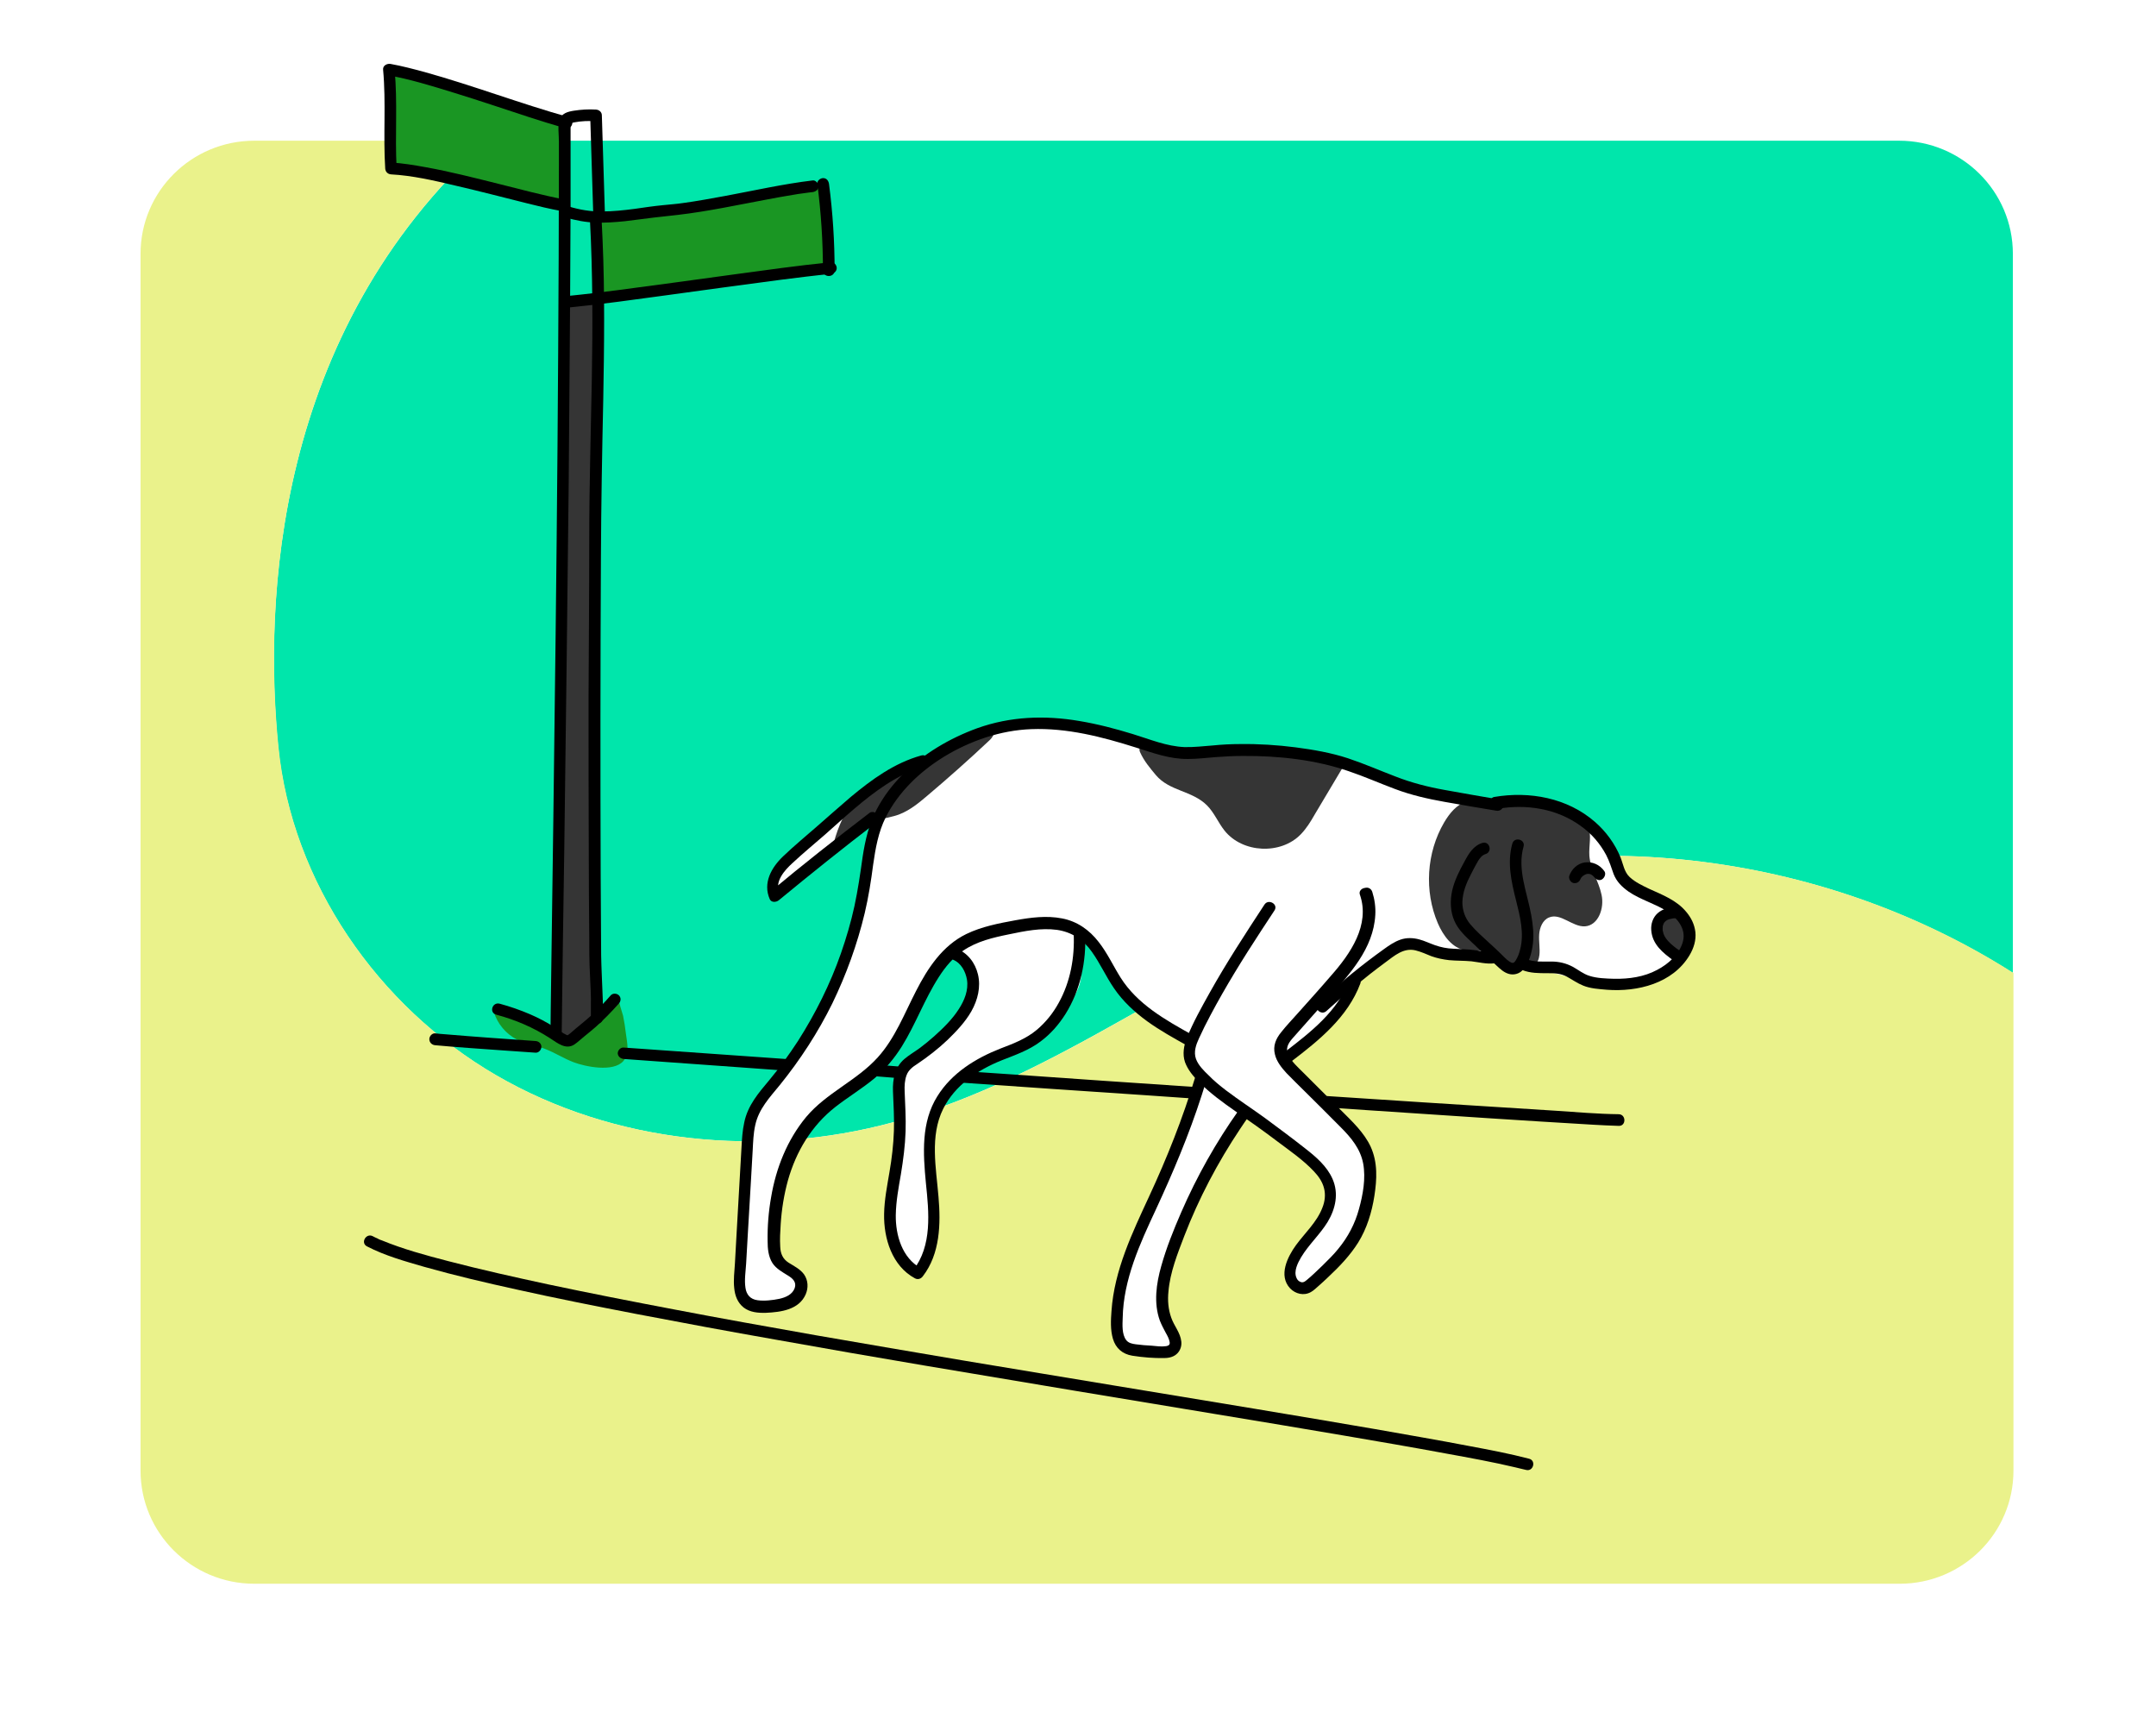 <svg width="675" height="540" viewBox="0 0 675 540" fill="none" xmlns="http://www.w3.org/2000/svg">
<g filter="url(#filter0_d)">
<path d="M87.09 229.753C91.287 272.126 118.241 311.068 155.268 332.579C192.296 354.09 238.277 358.541 279.594 347.322C331.358 333.321 374.074 297.068 424.159 278.06C491.218 252.655 570.03 262.205 630.187 300.591V75.467C630.187 55.903 614.239 40.048 594.559 40.048H152.564C85.504 100.408 82.706 184.969 87.09 229.753Z" fill="#00E6AB"/>
</g>
<g filter="url(#filter1_d)">
<path d="M424.252 278.06C374.168 297.068 331.358 333.321 279.687 347.322C238.37 358.541 192.296 354.09 155.362 332.579C118.334 311.068 91.38 272.219 87.183 229.753C82.706 184.969 85.504 100.408 152.564 40.048H79.628C59.949 40.048 44 55.903 44 75.467V456.361C44 475.925 59.949 491.78 79.628 491.78H594.745C614.425 491.78 630.374 475.925 630.374 456.361V300.591C570.123 262.205 491.312 252.655 424.252 278.06Z" fill="#EAF28B"/>
</g>
<g clip-path="url(#clip0)">
<path d="M292.729 303.558C288.929 311.658 284.616 319.539 279.281 326.763C277.161 329.681 275.188 332.6 272.337 334.789C269.267 337.124 266.051 339.24 263.201 341.794C251.799 352.01 243.174 366.166 242.516 381.781C242.297 386.889 243.028 392.289 246.317 396.229C248.071 398.345 250.703 400.243 250.483 403.015C250.264 406.153 246.609 407.686 243.613 408.415C240.104 409.218 235.792 409.729 233.453 406.956C232.357 405.642 231.991 403.891 231.772 402.213C230.383 391.997 232.649 381.781 232.576 371.566C232.503 361.861 233.453 353.907 237.985 345.078C242.736 335.957 249.314 327.93 254.722 319.247C266.271 300.786 272.557 279.114 272.776 257.369C263.128 264.958 253.261 272.255 243.174 279.26C241.493 275.976 244.198 272.328 246.683 269.628C254.138 261.674 261.666 253.647 270.875 247.737C274.164 245.621 277.6 243.797 281.108 241.972C294.191 235.113 308.078 228.254 322.989 226.868C329.786 226.211 336.437 226.211 343.015 228.035C349.959 229.932 356.537 232.997 363.627 234.384C376.271 236.864 389.355 233.873 402.145 235.04C422.757 236.937 441.322 249.561 462.006 251.094C469.242 251.604 476.697 250.729 483.787 252.334C491.389 254.012 498.405 258.536 503.01 264.885C505.568 268.46 507.468 272.546 510.611 275.611C513.973 278.895 518.432 280.792 522.306 283.565C526.18 286.338 529.542 290.643 528.884 295.313C528.518 298.086 526.764 300.494 524.645 302.318C518.944 307.28 510.904 308.593 503.375 308.01C495.847 307.353 488.611 305.018 481.229 303.412C478.744 302.829 476.186 302.391 473.701 301.88C466.246 300.494 458.79 299.034 451.262 297.648C446.584 296.772 441.687 295.897 437.083 297.137C423.999 300.64 420.345 318.006 409.016 325.303C406.165 327.127 402.292 329.462 403.242 332.673C403.534 333.695 404.338 334.57 405.142 335.3C410.478 340.554 416.398 345.297 421.003 351.207C425.68 357.118 429.043 364.415 428.312 371.858C427.946 375.798 426.484 379.519 424.73 383.022C421.149 390.319 416.106 397.397 408.797 401.045C407.993 401.41 407.189 401.775 406.312 401.702C403.388 401.483 403.096 397.178 404.338 394.551C406.238 390.465 409.601 387.254 412.305 383.606C415.009 379.957 417.129 375.36 415.959 371.055C415.155 368.136 412.963 365.728 410.697 363.685C404.265 357.702 396.81 352.74 388.697 349.164C382.119 359.161 375.541 369.231 370.863 380.176C368.232 386.378 366.185 392.946 365.162 399.586C364.065 406.737 364.943 411.845 366.843 418.777C367.062 419.579 367.281 420.455 366.989 421.258C366.477 422.863 364.431 423.228 362.75 423.301C358.437 423.593 353.467 423.593 350.763 420.236C348.716 417.755 348.643 414.253 348.936 411.042C350.982 387.692 365.747 367.552 374.079 345.662C375.102 342.889 376.125 339.824 375.321 336.978C374.664 334.643 372.909 332.673 372.398 330.265C372.105 328.806 372.325 327.273 371.74 325.887C370.79 323.698 368.305 322.749 366.112 321.801C353.76 316.036 348.424 301.734 339.507 291.446C337.534 296.772 339.653 302.975 337.899 308.447C337.022 311.22 335.122 313.555 333.294 315.89C330.736 319.101 328.105 322.384 324.816 324.792C319.773 328.441 313.487 329.827 308.005 332.819C298.284 338.073 291.633 348.434 290.902 359.453C290.171 370.544 295.068 382.073 291.487 392.654C290.61 395.281 288.198 398.127 285.567 397.178C284.616 396.813 283.885 396.01 283.301 395.208C278.404 388.422 277.819 379.519 278.623 371.201C279.427 362.882 281.4 354.637 280.889 346.391C280.743 343.546 280.231 340.7 280.962 337.927C282.351 332.381 287.905 329.025 292.364 325.376C295.214 323.041 297.773 320.341 299.892 317.35C301.793 314.723 303.474 311.731 303.839 308.447C304.205 305.164 303.035 301.588 300.331 299.764C299.454 299.18 298.43 298.742 297.334 298.888C295.214 298.888 293.753 301.369 292.729 303.558Z" fill="white"/>
<path d="M178.051 94.575C175.785 107.782 175.639 121.281 175.493 134.708C174.981 183.816 174.396 232.997 173.885 282.105C173.885 282.543 173.885 283.054 173.885 283.492C173.812 290.059 173.739 296.699 173.812 303.267C173.885 306.55 173.958 309.834 174.104 313.117C174.177 315.671 173.081 326.398 177.685 325.96C178.489 325.887 179.22 325.376 179.805 324.865C182.071 322.968 184.117 320.852 185.945 318.517C186.31 318.079 186.602 317.642 186.822 317.131C186.968 316.62 186.968 316.109 186.968 315.598C186.529 305.529 187.553 295.24 187.553 285.097C187.553 276.414 187.553 267.731 187.553 258.974C187.553 203.445 187.626 147.842 187.626 92.312" fill="#353535"/>
<path d="M154.662 316.401C158.609 317.569 162.556 318.882 166.43 320.341C168.184 320.998 170.303 321.582 171.838 322.603C173.154 323.479 175.931 326.909 177.686 326.398C178.051 326.325 178.343 326.033 178.636 325.814C183.752 321.655 188.941 317.496 193.765 312.971C193.546 313.117 194.935 317.496 195.081 318.006C195.446 319.831 195.739 321.655 195.958 323.552C196.324 326.398 197.201 329.754 195.154 332.162C192.011 335.738 183.24 333.914 179.586 332.527C176.516 331.36 173.739 329.536 170.669 328.368C167.745 327.273 164.602 326.763 161.752 325.376C158.39 323.625 155.758 320.487 154.662 316.912" fill="#1A9623"/>
<path d="M471.873 250.875C478.159 249.78 484.664 250.51 490.585 252.918C493.289 254.085 496.066 255.764 497.163 258.464C498.405 261.382 497.382 264.739 497.601 267.95C497.967 272.182 500.525 275.903 501.402 280.062C502.352 284.222 500.452 289.694 496.213 289.986C492.266 290.205 488.611 285.681 484.957 287.213C482.983 288.016 482.033 290.351 481.887 292.54C481.741 294.656 482.179 296.845 481.96 298.961C481.814 300.202 481.375 301.515 480.279 302.099C479.548 302.464 478.671 302.391 477.867 302.245C474.724 301.88 471.508 301.515 468.804 299.91C467.78 299.326 466.903 298.524 465.807 298.086C463.614 297.21 461.129 297.867 458.79 297.502C454.624 296.772 451.847 292.905 450.166 289.038C445.853 278.968 446.584 266.928 452.139 257.442C453.82 254.596 456.013 251.896 459.156 250.875C460.837 250.291 462.591 250.291 464.345 250.291C469.608 250.218 474.87 250.218 480.133 250.145" fill="#353535"/>
<path d="M521.648 296.48C520.478 294.51 519.455 292.248 519.821 289.986C520.113 287.724 522.159 285.535 524.425 285.754C527.422 286.046 528.811 289.694 528.884 292.759C528.957 294.729 528.738 296.991 527.276 298.232C525.814 299.545 522.744 298.815 522.744 296.845" fill="#353535"/>
<path d="M378.903 234.457C375.175 234.529 371.374 234.457 367.574 234.602C364.285 234.748 361.361 233.873 358.072 233.8C357.634 233.8 357.195 233.8 356.903 234.165C356.61 234.529 356.756 235.113 356.976 235.551C358.145 238.178 360.046 240.44 361.873 242.629C366.185 247.737 373.202 247.445 377.88 252.115C380.145 254.377 381.388 257.515 383.361 259.996C388.989 267.074 400.976 267.658 407.262 261.163C409.016 259.339 410.332 257.223 411.574 255.034C414.863 249.488 418.152 244.015 421.441 238.47C416.398 237.01 411.282 235.989 406.092 235.332C397.175 234.238 388.039 234.311 378.903 234.457Z" fill="#353535"/>
<path d="M268.025 249.05C264.809 253.501 262.397 258.609 261.008 263.936C263.493 264.374 265.174 261.674 267.002 259.996C270.875 256.347 276.942 256.785 281.839 254.815C284.909 253.574 287.54 251.458 290.025 249.342C296.676 243.724 303.181 237.959 309.54 231.976C310.198 231.392 310.783 230.735 311.075 229.932C311.367 229.13 310.929 228.035 310.125 227.816C309.613 227.67 309.029 227.889 308.59 228.108C304.278 230.151 300.038 232.486 296.019 235.04C293.46 236.719 290.902 238.543 287.979 239.564C286.371 240.148 284.763 240.44 283.155 240.951C277.015 242.848 271.972 247.153 267.075 251.385" fill="#353535"/>
<path d="M121.918 50.063C122.21 40.577 122.502 31.091 122.722 21.605C140.044 26.713 157.293 31.821 174.616 36.929C175.347 37.148 176.077 37.367 176.516 37.95C176.881 38.534 176.955 39.264 176.955 39.92C176.808 48.531 176.808 56.995 176.735 65.533C184.629 68.305 193.254 67.722 201.513 66.846C219.201 64.949 236.742 61.811 254.065 57.506C255.38 57.141 256.988 56.922 257.865 58.017C258.304 58.601 258.377 59.33 258.45 60.06C258.816 66.481 259.254 72.903 259.62 79.251C259.693 80.491 259.766 81.805 259.035 82.753C258.231 83.848 256.696 84.14 255.307 84.359C233.526 87.642 211.672 90.415 189.745 92.604C189.307 92.677 188.868 92.677 188.503 92.531C187.114 92.094 187.187 90.123 187.48 88.737C188.576 83.337 188.576 77.719 187.626 72.246C187.406 71.151 187.187 69.984 186.456 69.181C185.798 68.451 184.775 68.014 183.825 67.649C170.303 62.322 156.124 58.528 141.725 56.484C135.878 55.609 129.884 55.025 124.257 53.201C123.379 52.909 122.356 52.544 121.845 51.669C121.406 50.939 121.406 49.917 121.479 49.042C122.21 41.088 122.795 33.134 123.453 25.254C123.526 24.378 123.599 23.502 124.183 22.846C124.987 21.897 126.449 21.97 127.692 22.116C131.2 22.7 134.635 23.94 137.632 25.837" fill="#1A9623"/>
<path d="M502.279 272.692C500.817 270.649 498.478 269.628 496.066 269.993C493.801 270.357 492.046 272.109 491.316 274.152C491.023 275.027 491.681 276.195 492.558 276.414C493.581 276.633 494.458 276.122 494.824 275.173C494.824 275.1 494.97 274.809 494.824 275.1C494.678 275.392 494.824 275.027 494.897 275.027C494.97 274.881 495.043 274.736 495.189 274.59C495.262 274.444 495.409 274.444 495.116 274.663C495.189 274.59 495.189 274.517 495.262 274.517C495.409 274.371 495.555 274.225 495.628 274.152C495.847 273.933 495.409 274.298 495.555 274.225C495.628 274.152 495.701 274.152 495.774 274.079C495.92 274.006 496.066 273.933 496.286 273.787C496.505 273.714 495.847 273.933 496.213 273.787C496.286 273.787 496.359 273.714 496.432 273.714C496.578 273.641 496.797 273.641 496.943 273.568C496.87 273.568 496.505 273.641 496.797 273.568C496.87 273.568 497.017 273.568 497.09 273.568C497.236 273.568 497.455 273.568 497.601 273.568C497.163 273.568 497.309 273.495 497.528 273.568C497.601 273.568 497.747 273.641 497.821 273.641C497.894 273.641 497.967 273.714 498.04 273.714C498.113 273.714 498.405 273.86 498.113 273.714C497.821 273.568 498.113 273.714 498.186 273.787C498.259 273.86 498.332 273.86 498.405 273.933C498.551 274.006 498.698 274.152 498.844 274.225C498.698 274.152 498.551 274.006 498.771 274.225C498.844 274.298 498.917 274.371 498.99 274.444C499.063 274.517 499.063 274.59 499.136 274.59C499.429 274.881 498.917 274.225 499.136 274.59C499.721 275.392 500.744 275.83 501.621 275.246C502.425 274.663 502.864 273.495 502.279 272.692Z" fill="black"/>
<path d="M473.481 264.082C471.8 269.993 473.189 276.122 474.651 281.887C475.893 286.849 477.282 292.248 475.893 297.356C475.601 298.524 475.162 299.691 474.505 300.713C473.92 301.588 473.554 301.588 472.677 301.078C471.508 300.348 470.558 299.18 469.608 298.305C468.511 297.283 467.415 296.189 466.245 295.167C464.199 293.27 462.079 291.446 460.252 289.256C458.644 287.286 457.84 284.951 457.84 282.397C457.913 279.26 459.156 276.268 460.618 273.495C461.275 272.182 462.006 270.795 462.737 269.555C463.322 268.606 463.98 267.731 465.076 267.366C467.342 266.709 466.392 263.207 464.126 263.863C461.275 264.739 459.814 267.22 458.498 269.701C456.89 272.62 455.355 275.611 454.624 278.895C453.966 282.033 454.039 285.316 455.355 288.308C456.524 291.008 458.79 293.124 460.91 295.094C463.468 297.502 465.953 299.91 468.511 302.245C469.681 303.34 470.85 304.434 472.385 304.872C473.92 305.31 475.601 304.872 476.697 303.704C478.744 301.588 479.548 298.305 479.913 295.459C480.279 292.467 479.913 289.402 479.402 286.484C478.159 279.479 474.943 272.182 476.99 265.031C477.648 262.769 474.139 261.82 473.481 264.082Z" fill="black"/>
<path d="M468.804 253.21C477.867 251.605 487.515 253.137 494.97 258.61C498.259 260.945 500.963 264.082 502.864 267.658C503.887 269.628 504.472 271.598 505.203 273.641C506.153 276.049 507.834 277.655 509.88 279.114C513.608 281.668 518.066 282.835 521.867 285.243C525.01 287.286 527.934 290.643 526.91 294.656C525.887 298.67 522.306 301.807 518.797 303.632C514.704 305.821 510.026 306.477 505.422 306.404C502.864 306.331 499.94 306.258 497.528 305.456C495.701 304.872 494.166 303.632 492.485 302.683C490.292 301.515 488.099 301.005 485.687 301.005C482.983 301.005 480.279 301.224 477.721 300.202C476.77 299.837 475.747 300.567 475.455 301.443C475.162 302.464 475.82 303.34 476.697 303.705C479.109 304.653 481.814 304.653 484.372 304.653C486.565 304.653 488.465 304.653 490.438 305.675C492.192 306.623 493.8 307.791 495.628 308.521C497.894 309.469 500.598 309.615 503.083 309.834C512.658 310.564 523.694 307.864 528.957 299.035C530.272 296.845 531.076 294.292 530.784 291.738C530.492 289.33 529.468 287.286 527.934 285.462C524.937 281.814 520.478 280.135 516.312 278.238C514.193 277.217 512 276.195 510.246 274.59C508.492 272.985 508.199 270.504 507.322 268.314C505.568 264.082 502.791 260.288 499.355 257.296C490.731 249.78 478.89 247.591 467.78 249.488C466.83 249.634 466.245 250.875 466.538 251.75C466.83 252.991 467.853 253.356 468.804 253.21Z" fill="black"/>
<path d="M467.707 297.94C465.661 298.159 463.687 297.648 461.641 297.429C459.448 297.137 457.255 297.137 454.99 296.991C453.016 296.918 451.189 296.553 449.289 295.897C447.607 295.313 446 294.51 444.318 294.072C442.418 293.562 440.372 293.489 438.471 294.145C436.571 294.802 434.963 295.897 433.355 297.064C429.993 299.472 426.631 302.026 423.415 304.653C419.76 307.645 416.179 310.709 412.743 313.92C410.989 315.525 413.621 318.079 415.302 316.474C421.222 311.074 427.362 305.966 433.793 301.223C436.571 299.18 439.421 296.626 443.149 297.502C444.903 297.94 446.511 298.67 448.119 299.326C449.946 299.983 451.774 300.348 453.674 300.567C456.013 300.786 458.352 300.713 460.691 300.932C463.029 301.223 465.295 301.807 467.634 301.588C468.584 301.515 469.461 300.786 469.461 299.764C469.535 298.888 468.657 297.867 467.707 297.94Z" fill="black"/>
<path d="M425.754 280.062C429.043 289.548 422.757 298.596 416.763 305.383C413.328 309.396 409.747 313.336 406.238 317.277C404.557 319.174 402.73 321.071 401.122 323.114C399.441 325.157 398.491 327.419 399.149 330.046C399.66 332.308 401.268 334.278 402.803 335.957C404.631 337.854 406.531 339.678 408.431 341.575C412.232 345.37 416.033 349.091 419.76 352.886C422.976 356.096 425.9 359.599 426.777 364.196C427.654 368.866 426.704 374.047 425.461 378.498C424.219 383.095 422.026 387.254 418.956 390.975C417.494 392.8 415.813 394.405 414.132 396.083C412.451 397.689 410.697 399.44 408.87 400.899C408.358 401.337 407.846 401.556 407.262 401.337C406.604 401.118 406.092 400.607 405.873 399.951C404.996 397.908 406.312 395.354 407.335 393.602C409.747 389.589 413.255 386.451 415.667 382.511C418.152 378.352 419.175 373.609 417.202 369.085C415.448 365.071 412.013 362.153 408.65 359.526C404.484 356.242 400.245 353.104 396.006 349.967C391.986 347.048 387.82 344.348 383.873 341.356C381.973 339.897 380.072 338.365 378.391 336.613C376.856 335.154 375.175 333.476 374.444 331.506C373.64 329.316 374.444 327.054 375.394 325.011C376.491 322.603 377.66 320.268 378.903 317.933C383.727 308.812 389.208 299.983 394.836 291.372C396.225 289.256 397.614 287.14 399.003 285.024C400.318 283.054 397.102 281.23 395.86 283.2C389.939 292.248 384.019 301.296 378.757 310.709C376.198 315.306 373.567 319.976 371.594 324.865C370.644 327.273 370.132 329.973 371.009 332.527C371.886 334.862 373.494 336.832 375.248 338.584C378.757 342.159 382.777 345.078 386.87 347.924C391.255 350.988 395.64 354.053 399.953 357.337C403.827 360.255 407.993 363.101 411.355 366.677C412.744 368.136 413.986 369.887 414.498 371.858C415.082 373.974 414.79 376.163 413.986 378.133C412.232 382.657 408.504 386.014 405.727 389.808C403.096 393.456 400.172 399.294 403.9 403.307C405.581 405.059 408.212 405.715 410.405 404.475C411.355 403.964 412.159 403.088 413.036 402.359C413.986 401.556 414.863 400.68 415.813 399.805C419.322 396.521 422.684 393.019 425.242 388.932C427.946 384.554 429.481 379.519 430.285 374.411C431.089 369.231 431.382 363.904 429.116 358.942C427.069 354.564 423.415 351.134 420.053 347.778C416.033 343.764 412.013 339.751 407.993 335.738C406.312 334.059 404.484 332.454 403.388 330.338C402.365 328.295 403.242 326.69 404.631 325.084C408.358 320.852 412.159 316.62 415.886 312.388C422.538 304.945 429.993 296.991 430.578 286.411C430.724 284.003 430.358 281.449 429.627 279.187C429.335 278.238 428.385 277.654 427.362 277.946C426.119 278.092 425.388 279.114 425.754 280.062Z" fill="black"/>
<path d="M422.392 306.915C418.883 316.474 410.259 323.187 402.438 329.171C401.634 329.755 401.268 330.776 401.78 331.652C402.219 332.454 403.461 332.892 404.265 332.308C412.963 325.668 421.953 318.444 425.9 307.864C426.265 306.915 425.534 305.894 424.657 305.602C423.634 305.31 422.757 305.967 422.392 306.915Z" fill="black"/>
<path d="M387.82 347.559C380.73 357.556 374.737 368.209 369.84 379.446C367.428 384.992 365.162 390.611 363.554 396.375C362.019 401.775 361.142 407.904 363.115 413.377C363.627 414.691 364.285 415.931 364.943 417.171C365.454 418.047 366.039 419.142 366.185 420.09C366.258 420.455 366.185 420.82 366.112 420.893C365.893 421.185 365.527 421.331 365.089 421.404C363.627 421.623 362.019 421.404 360.557 421.258C358.876 421.185 357.268 421.039 355.587 420.82C354.491 420.674 353.321 420.455 352.59 419.507C351.202 417.682 351.421 414.691 351.494 412.574C351.713 400.535 356.903 389.297 361.873 378.644C367.281 366.969 372.252 355.221 376.198 342.962C376.71 341.429 377.149 339.897 377.66 338.292C378.318 336.03 374.81 335.081 374.152 337.343C370.278 350.113 365.381 362.445 359.753 374.557C354.491 385.941 348.863 397.616 347.986 410.385C347.766 413.231 347.62 416.296 348.424 419.069C349.301 422.06 351.421 423.885 354.491 424.395C357.78 424.906 361.142 425.198 364.504 425.125C366.039 425.125 367.647 424.76 368.743 423.52C369.62 422.498 369.986 421.258 369.84 419.944C369.547 417.171 367.574 415.055 366.697 412.501C365.747 409.875 365.527 407.029 365.82 404.256C366.331 398.272 368.67 392.435 370.79 386.889C375.321 375.141 381.242 363.904 388.258 353.396C389.135 352.083 390.012 350.769 390.963 349.456C391.547 348.653 391.109 347.413 390.305 346.975C389.428 346.318 388.405 346.756 387.82 347.559Z" fill="black"/>
<path d="M373.202 323.917C364.796 319.247 356.099 314.358 350.836 306.039C348.497 302.318 346.67 298.305 343.966 294.875C341.042 291.081 337.168 288.381 332.49 287.505C327.666 286.557 322.696 287.213 317.872 288.089C312.683 289.038 307.347 290.059 302.523 292.394C295.068 296.043 290.464 303.048 286.809 310.199C283.155 317.277 280.231 325.011 274.822 330.995C268.244 338.292 258.742 342.086 252.384 349.675C246.463 356.826 242.955 365.655 241.42 374.777C240.616 379.301 240.251 383.898 240.324 388.495C240.324 390.83 240.543 393.384 241.859 395.427C243.028 397.178 244.928 398.2 246.683 399.294C248.144 400.17 249.46 401.337 248.802 403.235C248.071 405.278 245.952 406.153 243.978 406.591C241.859 407.029 239.3 407.321 237.181 407.029C234.915 406.737 233.672 405.278 233.38 403.089C233.015 400.608 233.453 398.054 233.599 395.573C233.746 392.581 233.965 389.589 234.111 386.598C234.476 380.76 234.769 374.995 235.134 369.158C235.28 366.166 235.5 363.174 235.646 360.183C235.792 357.483 235.865 354.856 236.45 352.229C237.546 347.121 240.982 343.546 244.197 339.605C250.556 331.725 256.111 323.187 260.57 314.139C264.955 305.091 268.39 295.605 270.729 285.827C271.899 280.865 272.703 275.83 273.36 270.722C274.091 265.615 274.968 260.507 277.307 255.837C281.327 247.883 287.979 241.535 295.58 236.865C303.766 231.903 313.195 228.619 322.843 228.254C334.025 227.816 345.062 230.662 355.66 234.019C360.996 235.697 366.258 237.667 371.959 237.594C374.81 237.594 377.733 237.229 380.584 237.011C383.434 236.792 386.358 236.646 389.208 236.646C400.245 236.573 411.72 237.813 422.172 241.389C427.142 243.067 431.893 245.183 436.79 247.007C441.833 248.905 446.95 250.072 452.285 251.021C457.694 251.969 463.103 252.918 468.511 253.793C470.777 254.158 471.8 250.656 469.461 250.291C463.76 249.342 458.059 248.321 452.358 247.299C447.023 246.351 441.906 245.037 436.863 243.067C431.893 241.17 427.069 239.054 422.026 237.375C416.69 235.624 411.135 234.676 405.581 233.946C399.88 233.216 394.105 232.851 388.331 232.924C385.481 232.924 382.557 233.07 379.707 233.362C376.783 233.581 373.786 233.946 370.863 233.873C365.235 233.654 359.899 231.392 354.637 229.787C349.155 228.108 343.6 226.649 337.899 225.7C327.155 223.876 316.338 224.241 305.959 227.962C297.334 231.1 289.148 235.916 282.643 242.41C279.427 245.621 276.65 249.269 274.53 253.283C272.045 257.953 270.875 262.988 270.071 268.241C269.341 273.422 268.61 278.53 267.513 283.638C266.417 288.673 264.955 293.635 263.274 298.451C259.912 308.083 255.307 317.277 249.825 325.887C247.048 330.119 244.124 334.206 240.835 338.146C237.473 342.159 234.111 346.027 233.015 351.353C232.43 353.98 232.284 356.68 232.138 359.38C231.991 362.372 231.772 365.363 231.626 368.355C231.261 374.339 230.968 380.322 230.603 386.306C230.457 389.37 230.237 392.435 230.091 395.5C229.945 398.054 229.579 400.681 229.872 403.235C230.091 405.57 230.895 407.759 232.795 409.291C234.769 410.823 237.327 411.042 239.812 410.969C244.49 410.75 250.118 410.021 252.237 405.205C253.114 403.162 253.041 400.827 251.726 398.929C250.483 397.251 248.656 396.375 246.902 395.281C245.075 394.113 244.344 392.435 244.271 390.246C244.124 387.911 244.271 385.576 244.417 383.241C244.709 378.644 245.44 374.047 246.683 369.523C249.241 360.475 254.065 352.375 261.52 346.537C265.54 343.4 269.925 340.773 273.872 337.489C277.234 334.643 280.012 331.287 282.351 327.565C286.663 320.633 289.44 312.826 293.899 305.894C295.945 302.683 298.43 299.691 301.573 297.575C305.886 294.656 310.929 293.489 315.972 292.467C320.869 291.446 325.912 290.424 330.882 291.081C335.487 291.738 339.142 294.145 341.773 297.867C344.404 301.515 346.231 305.675 348.79 309.396C351.567 313.482 355.221 316.839 359.241 319.758C363.188 322.603 367.428 324.939 371.594 327.274C373.421 328.222 375.248 325.084 373.202 323.917Z" fill="black"/>
<path d="M336.145 292.175C336.51 299.691 335.122 307.353 331.467 313.92C329.713 317.131 327.447 319.977 324.597 322.385C321.308 325.157 317.288 326.69 313.268 328.222C305.447 331.287 297.992 335.884 293.46 343.181C288.344 351.353 289.002 361.131 289.879 370.325C290.829 379.519 291.925 389.954 285.859 397.689C286.663 397.47 287.54 397.251 288.344 397.032C282.424 393.821 280.377 386.67 280.45 380.395C280.523 376.017 281.327 371.785 282.058 367.553C282.789 363.101 283.374 358.65 283.52 354.199C283.666 349.967 283.374 345.881 283.228 341.648C283.155 339.97 283.228 338.219 283.812 336.614C284.397 335.008 285.713 333.987 287.101 333.111C290.464 330.849 293.68 328.368 296.676 325.522C299.454 322.822 302.231 319.904 304.132 316.547C306.105 313.044 307.128 308.958 306.178 305.018C305.301 301.369 302.962 298.305 299.381 296.918C298.43 296.553 297.407 297.283 297.115 298.159C296.823 299.18 297.48 300.056 298.357 300.421C300.916 301.442 302.304 304.142 302.743 306.696C303.254 309.98 301.939 313.19 300.185 315.89C298.138 319.101 295.288 321.874 292.437 324.428C290.975 325.741 289.513 326.909 287.979 328.076C286.371 329.244 284.616 330.265 283.155 331.506C280.158 334.06 279.427 337.854 279.573 341.648C279.719 345.808 280.012 349.894 279.866 353.98C279.719 358.358 279.208 362.664 278.477 366.896C277.746 371.274 276.869 375.579 276.796 380.03C276.65 387.692 279.281 396.302 286.444 400.17C287.394 400.681 288.344 400.316 288.929 399.513C294.337 392.508 294.557 383.095 293.826 374.704C293.095 365.655 291.048 355.659 295.288 347.121C298.942 339.751 306.105 334.935 313.56 331.944C317.799 330.265 322.112 328.806 325.766 326.033C328.909 323.698 331.467 320.779 333.587 317.423C338.265 309.98 340.165 300.859 339.726 292.102C339.653 289.84 335.999 289.84 336.145 292.175Z" fill="black"/>
<path d="M272.264 254.45C261.739 262.477 251.287 270.722 241.128 279.187C242.078 279.333 243.028 279.406 243.978 279.552C242.443 275.976 245.659 272.401 248.071 270.212C251.36 267.147 254.796 264.301 258.158 261.382C264.37 255.91 270.437 250.145 277.38 245.621C281.108 243.213 285.055 241.17 289.367 240.002C291.633 239.346 290.683 235.843 288.417 236.5C280.012 238.835 272.922 244.016 266.344 249.488C262.835 252.48 259.4 255.545 255.965 258.537C252.384 261.674 248.656 264.739 245.148 268.096C241.493 271.598 238.789 276.414 240.982 281.449C241.493 282.616 243.028 282.47 243.832 281.814C253.845 273.568 263.932 265.469 274.238 257.588C275.042 257.004 275.407 255.983 274.895 255.107C274.311 254.304 273.068 253.867 272.264 254.45Z" fill="black"/>
<path d="M524.864 283.857C522.744 284.003 520.552 284.44 518.944 285.9C517.482 287.213 516.824 289.256 516.97 291.154C517.262 295.605 520.625 298.305 523.987 300.713C524.791 301.296 526.033 300.859 526.472 300.056C526.983 299.107 526.618 298.159 525.814 297.575C524.571 296.699 523.402 295.824 522.306 294.656C521.356 293.635 520.771 292.613 520.552 291.227C520.552 291.446 520.552 291.154 520.552 291.008C520.552 290.862 520.552 290.716 520.552 290.497C520.552 290.497 520.625 289.913 520.552 290.205C520.552 290.059 520.625 289.913 520.625 289.767C520.771 289.256 520.917 288.892 521.282 288.527C521.721 288.089 522.159 287.87 522.744 287.724C523.548 287.505 523.987 287.432 524.718 287.432C525.668 287.359 526.545 286.63 526.545 285.608C526.691 284.732 525.814 283.784 524.864 283.857Z" fill="black"/>
<path d="M155.393 317.642C161.386 319.247 167.014 321.655 172.204 325.012C174.47 326.471 177.101 328.733 179.805 326.982C180.901 326.252 181.925 325.23 182.948 324.428C184.117 323.479 185.287 322.531 186.383 321.582C189.014 319.247 191.426 316.766 193.765 314.139C194.423 313.409 194.496 312.315 193.765 311.585C193.108 310.928 191.865 310.856 191.207 311.585C189.307 313.774 187.333 315.817 185.214 317.788C183.167 319.685 180.901 321.363 178.782 323.26C178.416 323.552 178.124 323.844 177.759 324.063C177.612 324.136 177.905 324.136 177.759 324.063C177.685 324.063 177.539 324.063 177.393 323.99C176.078 323.406 174.908 322.385 173.739 321.655C171.254 320.05 168.622 318.663 165.918 317.496C162.848 316.182 159.705 315.088 156.489 314.212C154.077 313.555 153.054 317.058 155.393 317.642Z" fill="black"/>
<path d="M175.858 323.625C176.077 304.434 176.37 285.243 176.662 266.052C176.881 246.934 177.174 227.816 177.393 208.698C177.612 189.508 177.832 170.317 178.051 151.053C178.197 131.935 178.343 112.817 178.489 93.699C178.563 84.067 178.563 74.435 178.636 64.73C178.636 59.987 178.636 55.171 178.636 50.428C178.636 48.02 178.636 45.685 178.636 43.277C178.636 42.11 178.636 41.015 178.636 39.848C178.636 38.68 178.489 38.534 179.732 38.315C181.998 37.877 184.337 37.804 186.602 37.95C186.018 37.367 185.36 36.71 184.775 36.126C185.068 46.342 185.433 56.485 185.725 66.7C185.798 69.035 189.453 69.035 189.38 66.7C189.087 56.485 188.722 46.342 188.43 36.126C188.43 35.105 187.626 34.375 186.602 34.302C184.264 34.156 181.925 34.302 179.586 34.667C177.759 34.959 175.858 35.469 175.2 37.44C174.543 39.483 174.981 42.037 174.981 44.153C174.981 46.634 174.981 49.115 174.981 51.596C174.981 61.301 174.908 71.079 174.908 80.783C174.835 100.485 174.689 120.114 174.543 139.816C174.396 159.371 174.177 179 173.958 198.556C173.739 218.112 173.446 237.74 173.227 257.296C172.935 276.852 172.715 296.48 172.423 316.036C172.423 318.517 172.35 320.998 172.35 323.479C172.204 325.96 175.858 325.96 175.858 323.625Z" fill="black"/>
<path d="M188.722 318.736C188.722 316.182 188.795 313.628 188.649 311.147C188.503 307.134 188.284 303.121 188.21 299.107C188.137 290.862 188.137 282.616 188.064 274.371C187.991 257.807 187.991 241.243 187.991 224.679C187.991 207.969 188.064 191.332 188.137 174.622C188.21 158.058 188.503 141.494 188.868 124.93C189.161 108.293 189.38 91.656 188.649 75.019C188.576 72.976 188.43 70.86 188.357 68.816C188.21 66.481 184.556 66.481 184.702 68.816C185.579 85.453 185.579 102.09 185.287 118.654C184.994 135.218 184.483 151.782 184.483 168.346C184.483 185.056 184.337 201.693 184.264 218.403C184.264 234.967 184.264 251.531 184.337 268.095C184.337 276.341 184.41 284.659 184.483 292.905C184.483 296.918 184.483 301.005 184.702 305.018C184.848 308.301 185.068 311.658 184.994 315.015C184.994 316.255 184.994 317.423 184.994 318.663C185.068 321.071 188.722 321.071 188.722 318.736Z" fill="black"/>
<path d="M178.197 96.253C188.503 95.231 198.735 93.772 208.968 92.385C220.809 90.78 232.722 89.102 244.563 87.569C249.752 86.913 254.942 86.256 260.131 85.745C261.081 85.672 261.958 84.942 261.958 83.921C261.958 82.972 261.154 82.024 260.131 82.097C249.826 83.118 239.593 84.578 229.36 85.964C217.52 87.569 205.606 89.248 193.765 90.78C188.576 91.437 183.387 92.094 178.197 92.604C177.247 92.677 176.37 93.407 176.37 94.428C176.37 95.304 177.174 96.326 178.197 96.253Z" fill="black"/>
<path d="M177.028 68.087C180.171 68.962 183.386 69.619 186.676 69.692C189.672 69.765 192.669 69.546 195.593 69.254C198.662 68.889 201.805 68.452 204.875 68.087C207.287 67.795 209.699 67.576 212.111 67.284C221.613 66.189 230.968 64.146 240.397 62.395C243.028 61.884 245.586 61.447 248.217 61.009C249.314 60.79 250.483 60.644 251.58 60.498C252.091 60.425 252.676 60.352 253.188 60.279C253.626 60.206 253.772 60.206 254.43 60.133C255.38 59.987 256.257 59.403 256.257 58.309C256.257 57.433 255.38 56.339 254.43 56.485C245.294 57.579 236.231 59.622 227.241 61.301C222.782 62.103 218.177 62.979 213.792 63.563C211.892 63.855 209.699 64.001 207.652 64.219C204.656 64.511 201.659 64.949 198.662 65.387C195.3 65.825 191.865 66.189 188.503 66.189C184.921 66.263 181.559 65.679 178.124 64.657C175.712 63.928 174.762 67.43 177.028 68.087Z" fill="black"/>
<path d="M176.443 62.395C169.646 61.082 162.921 59.257 156.197 57.579C148.596 55.682 140.921 53.712 133.174 52.325C129.592 51.669 126.011 51.085 122.356 50.866C122.941 51.45 123.599 52.106 124.183 52.69C123.599 42.401 124.549 32.04 123.526 21.751C122.722 22.335 121.991 22.919 121.187 23.503C128.277 24.743 135.293 26.932 142.164 29.048C149.984 31.456 157.732 34.083 165.553 36.637C169.353 37.877 173.154 39.045 176.955 40.139C179.22 40.796 180.171 37.294 177.905 36.637C162.848 32.405 148.157 26.786 132.954 22.554C129.446 21.605 125.865 20.657 122.21 20C121.187 19.854 119.798 20.511 119.944 21.824C120.894 32.113 119.944 42.474 120.602 52.763C120.675 53.785 121.406 54.514 122.429 54.587C129.081 54.952 135.805 56.485 142.529 58.09C150.13 59.841 157.659 61.811 165.26 63.709C168.695 64.584 172.131 65.387 175.639 66.044C176.589 66.263 177.612 65.752 177.905 64.803C177.978 63.782 177.466 62.614 176.443 62.395Z" fill="black"/>
<path d="M255.892 57.579C257.061 66.554 257.646 75.603 257.646 84.651C257.646 86.986 261.301 86.986 261.301 84.651C261.301 75.603 260.716 66.554 259.547 57.579C259.4 56.63 258.816 55.755 257.719 55.755C256.842 55.755 255.746 56.557 255.892 57.579Z" fill="black"/>
<path d="M415.302 346.683C432.185 347.778 449.069 348.945 465.88 350.04C476.844 350.769 487.807 351.426 498.771 352.083C501.402 352.229 504.106 352.375 506.811 352.448C509.149 352.521 509.149 348.872 506.811 348.799C500.232 348.726 493.581 348.143 487.003 347.705C473.189 346.829 459.302 345.954 445.488 345.078C435.475 344.421 425.388 343.764 415.375 343.108C414.425 343.035 413.547 343.983 413.547 344.932C413.474 345.881 414.351 346.61 415.302 346.683Z" fill="black"/>
<path d="M301.573 338.949C320.431 340.262 339.288 341.575 358.145 342.816C363.408 343.181 368.67 343.546 373.933 343.91C374.883 343.983 375.76 343.035 375.76 342.086C375.76 341.065 374.956 340.335 373.933 340.262C355.222 339.022 336.437 337.708 317.726 336.395C312.318 336.03 306.982 335.665 301.573 335.3C300.623 335.227 299.746 336.176 299.746 337.124C299.746 338.146 300.55 338.876 301.573 338.949Z" fill="black"/>
<path d="M273.945 336.905C276.65 337.124 279.354 337.343 282.058 337.562C283.008 337.635 283.959 336.686 283.886 335.738C283.812 334.716 283.082 333.987 282.058 333.914C279.354 333.695 276.65 333.476 273.945 333.257C272.995 333.184 272.045 334.133 272.118 335.081C272.118 336.176 272.922 336.832 273.945 336.905Z" fill="black"/>
<path d="M195.3 331.506C208.164 332.454 221.028 333.33 233.892 334.279C237.912 334.57 241.932 334.862 245.952 335.154C246.902 335.227 247.779 334.279 247.779 333.33C247.779 332.308 246.975 331.579 245.952 331.506C232.503 330.557 219.055 329.609 205.606 328.66C202.171 328.441 198.735 328.149 195.227 327.93C194.277 327.857 193.4 328.806 193.4 329.754C193.473 330.703 194.277 331.433 195.3 331.506Z" fill="black"/>
<path d="M136.243 327.2C143.26 327.857 150.203 328.295 157.22 328.806C160.728 329.025 164.164 329.317 167.672 329.536C168.622 329.608 169.499 328.66 169.499 327.711C169.499 326.69 168.695 325.96 167.672 325.887C158.243 325.23 148.815 324.574 139.386 323.771C138.363 323.698 137.34 323.625 136.243 323.479C135.293 323.406 134.416 324.355 134.416 325.303C134.416 326.398 135.293 327.128 136.243 327.2Z" fill="black"/>
<path d="M114.901 390.173C120.529 393.092 126.815 394.843 132.881 396.594C142.456 399.294 152.104 401.556 161.752 403.672C174.177 406.445 186.749 408.926 199.247 411.334C213.719 414.107 228.264 416.807 242.809 419.361C258.304 422.134 273.799 424.833 289.367 427.46C305.009 430.087 320.65 432.714 336.364 435.341C351.348 437.822 366.258 440.303 381.242 442.784C394.471 444.973 407.7 447.162 420.93 449.424C431.601 451.248 442.272 453.072 452.87 455.043C460.106 456.356 467.342 457.67 474.432 459.348C475.528 459.64 476.624 459.859 477.794 460.15C480.06 460.734 481.01 457.232 478.744 456.648C472.604 455.043 466.392 453.875 460.179 452.708C450.312 450.81 440.445 449.132 430.578 447.381C417.933 445.192 405.215 443.076 392.571 440.96C378.026 438.552 363.408 436.144 348.863 433.736C333.294 431.182 317.726 428.555 302.231 426.001C286.59 423.374 270.949 420.674 255.307 417.974C240.47 415.347 225.706 412.72 210.868 409.875C197.785 407.394 184.702 404.84 171.619 402.067C161.094 399.805 150.642 397.47 140.263 394.77C133.247 392.946 126.23 391.049 119.506 388.276C119.359 388.203 119.14 388.13 119.433 388.276C119.286 388.203 119.14 388.13 118.921 388.057C118.702 387.984 118.409 387.838 118.19 387.692C117.678 387.473 117.167 387.254 116.655 386.962C114.609 385.941 112.781 389.078 114.901 390.173Z" fill="black"/>
</g>
<defs>
<filter id="filter0_d" x="41.753" y="0.048" width="632.434" height="401.236" filterUnits="userSpaceOnUse" color-interpolation-filters="sRGB">
<feFlood flood-opacity="0" result="BackgroundImageFix"/>
<feColorMatrix in="SourceAlpha" type="matrix" values="0 0 0 0 0 0 0 0 0 0 0 0 0 0 0 0 0 0 127 0"/>
<feOffset dy="4"/>
<feGaussianBlur stdDeviation="22"/>
<feColorMatrix type="matrix" values="0 0 0 0 0 0 0 0 0 0 0 0 0 0 0 0 0 0 0.1 0"/>
<feBlend mode="normal" in2="BackgroundImageFix" result="effect1_dropShadow"/>
<feBlend mode="normal" in="SourceGraphic" in2="effect1_dropShadow" result="shape"/>
</filter>
<filter id="filter1_d" x="0" y="0.048" width="674.374" height="539.732" filterUnits="userSpaceOnUse" color-interpolation-filters="sRGB">
<feFlood flood-opacity="0" result="BackgroundImageFix"/>
<feColorMatrix in="SourceAlpha" type="matrix" values="0 0 0 0 0 0 0 0 0 0 0 0 0 0 0 0 0 0 127 0"/>
<feOffset dy="4"/>
<feGaussianBlur stdDeviation="22"/>
<feColorMatrix type="matrix" values="0 0 0 0 0 0 0 0 0 0 0 0 0 0 0 0 0 0 0.25 0"/>
<feBlend mode="normal" in2="BackgroundImageFix" result="effect1_dropShadow"/>
<feBlend mode="normal" in="SourceGraphic" in2="effect1_dropShadow" result="shape"/>
</filter>
<clipPath id="clip0">
<rect width="416.906" height="440.223" fill="white" transform="translate(113.951 20)"/>
</clipPath>
</defs>
</svg>
